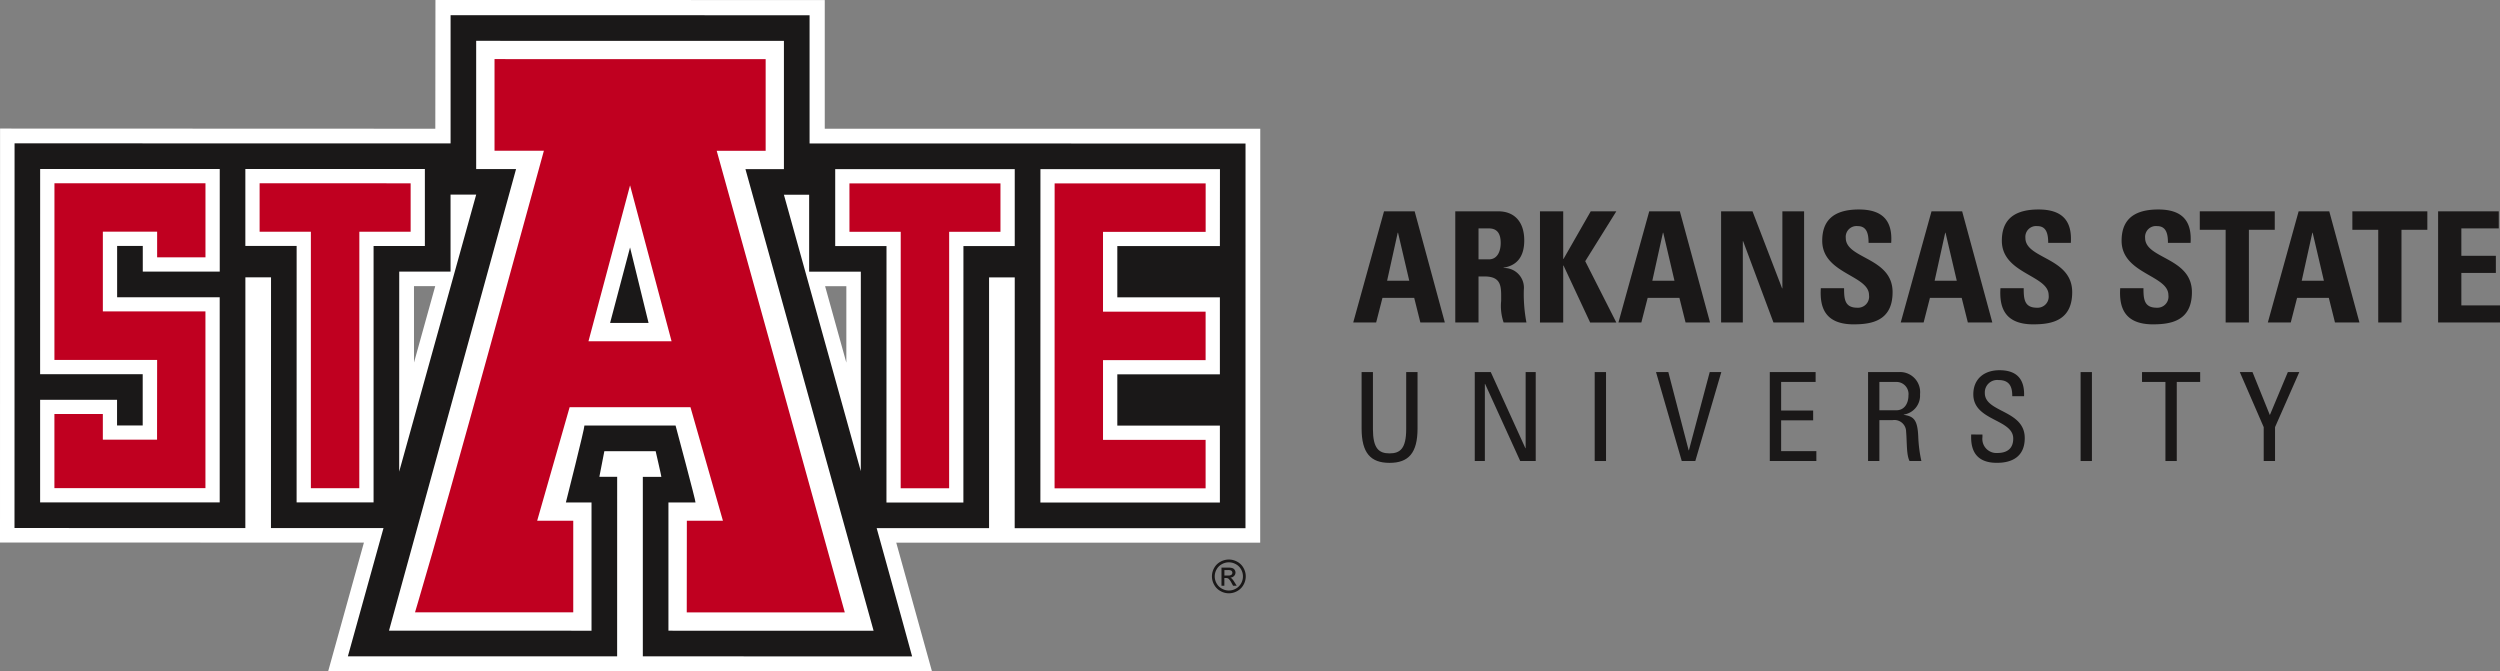 <?xml version="1.0" encoding="UTF-8"?> <svg xmlns="http://www.w3.org/2000/svg" xmlns:xlink="http://www.w3.org/1999/xlink" id="Group_131" data-name="Group 131" width="346.563" height="93.062" viewBox="0 0 346.563 93.062"><rect x="0" y="0" width="346.563" height="93.062" fill="#808080" stroke="none"/><defs><clipPath id="clip-path"><rect id="Rectangle_297" data-name="Rectangle 297" width="346.563" height="93.062" fill="none"></rect></clipPath></defs><path id="Path_505" data-name="Path 505" d="M545.713,100.63l4.27-15.41h4.246l4.184,15.41H555.02l-.854-3.415h-4.4l-.875,3.415Zm6.212-12.444h-.044l-1.472,6.658h3.073Z" transform="translate(-358.122 -55.925)" fill="#1a1818"></path><g id="Group_68" data-name="Group 68"><g id="Group_67" data-name="Group 67" clip-path="url(#clip-path)"><path id="Path_506" data-name="Path 506" d="M590.091,100.63h-3.223V85.219h5.955c2.2,0,3.607,1.409,3.607,4.034,0,1.963-.769,3.437-2.86,3.778v.044a2.738,2.738,0,0,1,2.8,3.03,21.165,21.165,0,0,0,.363,4.526H593.57a7.062,7.062,0,0,1-.342-2.989c0-1.835.17-3.393-2.305-3.393h-.832Zm0-8.751h1.43c1.281,0,1.644-1.28,1.644-2.263,0-1.472-.62-2.028-1.644-2.028h-1.43Z" transform="translate(-385.13 -55.925)" fill="#1a1818"></path><path id="Path_507" data-name="Path 507" d="M628.053,85.219H631.6l-4.311,6.915,4.311,8.5h-3.628l-3.692-7.9h-.043v7.9h-3.222V85.219h3.222v6.6h.043Z" transform="translate(-407.536 -55.925)" fill="#1a1818"></path><path id="Path_508" data-name="Path 508" d="M652.661,100.63l4.27-15.41h4.246l4.184,15.41h-3.393l-.854-3.415h-4.4l-.876,3.415Zm6.212-12.444h-.043l-1.472,6.658h3.072Z" transform="translate(-428.306 -55.925)" fill="#1a1818"></path><path id="Path_509" data-name="Path 509" d="M694.063,100.629V85.219h4.354l4.1,10.672h.042V85.219h3.009v15.411h-4.246l-4.205-11.27h-.042v11.27Z" transform="translate(-455.476 -55.925)" fill="#1a1818"></path><path id="Path_510" data-name="Path 510" d="M738.808,100.4c-3.991,0-4.739-2.349-4.568-5.016h3.223c0,1.472.065,2.709,1.836,2.709a1.54,1.54,0,0,0,1.622-1.75c0-2.774-6.488-2.945-6.488-7.534,0-2.412,1.153-4.333,5.079-4.333,3.138,0,4.7,1.409,4.483,4.631h-3.137c0-1.152-.193-2.326-1.495-2.326a1.5,1.5,0,0,0-1.665,1.642c0,2.926,6.489,2.669,6.489,7.514,0,3.991-2.924,4.461-5.379,4.461" transform="translate(-481.827 -55.436)" fill="#1a1818"></path><path id="Path_511" data-name="Path 511" d="M766.5,100.63l4.268-15.41h4.247l4.183,15.41h-3.393l-.854-3.415h-4.4l-.876,3.415Zm6.211-12.444h-.042L771.2,94.844h3.072Z" transform="translate(-503.012 -55.925)" fill="#1a1818"></path><path id="Path_512" data-name="Path 512" d="M811.245,100.4c-3.991,0-4.738-2.349-4.568-5.016H809.9c0,1.472.064,2.709,1.836,2.709a1.54,1.54,0,0,0,1.622-1.75c0-2.774-6.488-2.945-6.488-7.534,0-2.412,1.153-4.333,5.081-4.333,3.137,0,4.695,1.409,4.482,4.631h-3.138c0-1.152-.192-2.326-1.495-2.326a1.5,1.5,0,0,0-1.664,1.642c0,2.926,6.488,2.669,6.488,7.514,0,3.991-2.924,4.461-5.379,4.461" transform="translate(-529.364 -55.436)" fill="#1a1818"></path><path id="Path_513" data-name="Path 513" d="M859.537,100.4c-3.991,0-4.737-2.349-4.567-5.016h3.223c0,1.472.063,2.709,1.835,2.709a1.54,1.54,0,0,0,1.622-1.75c0-2.774-6.488-2.945-6.488-7.534,0-2.412,1.151-4.333,5.08-4.333,3.138,0,4.7,1.409,4.482,4.631h-3.137c0-1.152-.193-2.326-1.5-2.326a1.5,1.5,0,0,0-1.664,1.642c0,2.926,6.488,2.669,6.488,7.514,0,3.991-2.923,4.461-5.378,4.461" transform="translate(-561.056 -55.436)" fill="#1a1818"></path><path id="Path_514" data-name="Path 514" d="M897.494,85.219V87.78h-3.586v12.849h-3.223V87.78H887.1V85.219Z" transform="translate(-582.155 -55.925)" fill="#1a1818"></path><path id="Path_515" data-name="Path 515" d="M914.546,100.63l4.27-15.41h4.247l4.183,15.41h-3.393L923,97.214h-4.4l-.876,3.415Zm6.212-12.444h-.042l-1.473,6.658h3.074Z" transform="translate(-600.167 -55.925)" fill="#1a1818"></path><path id="Path_516" data-name="Path 516" d="M959.028,85.219V87.78h-3.586v12.849H952.22V87.78h-3.586V85.219Z" transform="translate(-622.537 -55.925)" fill="#1a1818"></path><path id="Path_517" data-name="Path 517" d="M983.21,100.629V85.219h8.409v2.369h-5.186v3.8h4.782v2.369h-4.782v4.5h5.358v2.37Z" transform="translate(-645.227 -55.925)" fill="#1a1818"></path><path id="Path_518" data-name="Path 518" d="M549.089,150.048h1.571v7.888c0,2.7.821,3.382,2.306,3.382s2.305-.684,2.305-3.382v-7.888h1.573v7.821c0,3.415-1.265,4.763-3.878,4.763s-3.876-1.349-3.876-4.763Z" transform="translate(-360.337 -98.468)" fill="#1a1818"></path><path id="Path_519" data-name="Path 519" d="M603.177,150.048v12.328h-2.151l-4.866-10.689h-.034v10.689h-1.4V150.048h2.219l4.8,10.553h.034V150.048Z" transform="translate(-390.287 -98.468)" fill="#1a1818"></path><rect id="Rectangle_295" data-name="Rectangle 295" width="1.571" height="12.328" transform="translate(221.065 51.58)" fill="#1a1818"></rect><path id="Path_520" data-name="Path 520" d="M673.266,162.377h-1.879l-3.568-12.328h1.707l2.818,10.843h.035l2.884-10.843h1.606Z" transform="translate(-438.253 -98.469)" fill="#1a1818"></path><path id="Path_521" data-name="Path 521" d="M713.7,162.377V150.048h6.353v1.366h-4.781v3.962h4.439v1.365h-4.439v4.268h4.883v1.367Z" transform="translate(-468.362 -98.469)" fill="#1a1818"></path><path id="Path_522" data-name="Path 522" d="M754.9,156.708v5.669h-1.57V150.048h4.25a2.781,2.781,0,0,1,2.954,3.074,2.659,2.659,0,0,1-2.254,2.817v.034c1.417.222,1.93.7,2.015,3.176a18.775,18.775,0,0,0,.427,3.228h-1.639c-.444-.854-.342-2.459-.478-4.1a1.626,1.626,0,0,0-1.861-1.571Zm0-1.366h2.356c1.127,0,1.673-.974,1.673-2.05a1.675,1.675,0,0,0-1.655-1.878H754.9Z" transform="translate(-494.37 -98.468)" fill="#1a1818"></path><path id="Path_523" data-name="Path 523" d="M796.483,158.218v.359a1.953,1.953,0,0,0,2.067,2.2c1.247,0,2.2-.53,2.2-2,0-2.732-5.533-2.425-5.533-6.13,0-2.187,1.555-3.346,3.62-3.346,2.255,0,3.518,1.093,3.415,3.6h-1.639c.018-1.349-.409-2.237-1.9-2.237a1.719,1.719,0,0,0-1.9,1.811c0,2.715,5.533,2.321,5.533,6.232,0,2.6-1.793,3.432-3.826,3.432-3.636.034-3.636-2.749-3.6-3.928Z" transform="translate(-521.665 -97.981)" fill="#1a1818"></path><rect id="Rectangle_296" data-name="Rectangle 296" width="1.57" height="12.328" transform="translate(288.423 51.58)" fill="#1a1818"></rect><path id="Path_524" data-name="Path 524" d="M871.873,150.048v1.366h-3.245v10.962h-1.571V151.414h-3.244v-1.366Z" transform="translate(-566.874 -98.468)" fill="#1a1818"></path><path id="Path_525" data-name="Path 525" d="M909.9,150.048h1.589l-3.364,7.633v4.695h-1.571v-4.695l-3.313-7.633H905l2.406,5.959Z" transform="translate(-592.747 -98.468)" fill="#1a1818"></path><path id="Path_526" data-name="Path 526" d="M114.332,17.843l0-17.836L60.364,0l-.019,17.844L.01,17.822,0,75.206l35.549.01h14.9L45.494,93.048l83.7.014-4.951-17.834,14.9,0,35.552,0,.011-57.382ZM57.388,39.664h2.946L57.392,50.253Zm56.991.009h2.945l0,10.6Z" fill="#fff"></path><path id="Path_527" data-name="Path 527" d="M446.222,80.682V73.965l-20.935,0-.008,42.267,20.937,0v-6.715H431.994l0-11.061,14.222,0,0-6.716-14.223,0,0-11.057Z" transform="translate(-279.088 -48.537)" fill="#c00020"></path><path id="Path_528" data-name="Path 528" d="M21.94,98.388H36.177l-.011,11.059-7.515,0v-3.557H21.937l0,10.27,20.937,0,0-24.492H28.653l0-11.06h7.525V84.17h6.7V73.9l-20.935,0Z" transform="translate(-14.395 -48.496)" fill="#c00020"></path><path id="Path_529" data-name="Path 529" d="M104.694,80.622H111.8l0,35.549h6.713l.007-35.549,7.11,0V73.911L104.694,73.9Z" transform="translate(-68.705 -48.499)" fill="#c00020"></path><path id="Path_530" data-name="Path 530" d="M342.561,80.665h7.108l-.007,35.55,6.717,0,.005-35.549,7.111,0,0-6.714-20.936,0Z" transform="translate(-224.805 -48.531)" fill="#c00020"></path><path id="Path_531" data-name="Path 531" d="M205.021,100.544l21.909,0L217.7,67.265c-2.221-8-4.439-16-6.107-22l-2.014-7.252c-.166-.6-.3-1.079-.408-1.464h6.787v-12.7l-37.585-.008,0,12.7h6.844c-2.054,7.392-12.771,46.835-17.477,62.683l-.388,1.307,21.934,0,0-12.7h-5l4.5-15.739,16.748,0,4.5,15.739h-5Zm-7.859-59.2,5.754,21.61-11.519,0Z" transform="translate(-109.82 -15.648)" fill="#c00020"></path><path id="Path_532" data-name="Path 532" d="M116.066,23.906l0-17.773L66.3,6.123V23.9L5.857,23.889,5.848,77.215l32,.008.006-34.764h3.555L41.4,77.224H57L52.062,95l37.326,0,.005-24.884-2.468,0,.691-3.553h7.113s.82,3.556.789,3.556c0,0-2.525-.01-2.568,0l0,24.885,37.329.007c.017,0-2.116-7.709-4.912-17.777l15.58,0,0-34.764h3.56L144.5,77.241l31.993,0,.007-53.327ZM34.3,41.665H23.631V38.113l-3.556,0v7.11l14.219,0,0,28.444L9.4,73.66l0-14.22,10.664,0V63h3.556V55.888l-14.221,0,.005-28.441L34.3,27.45Zm21.325,32H44.955l.005-35.551H37.85l0-10.664,24.886,0V38.119h-7.11Zm3.557-32,7.113,0,0-10.666h3.554L59.175,69.4ZM96.5,91.449l0-17.775h3.753c.1,0-2.764-10.665-2.764-10.665H84.853c.052.31-2.57,10.664-2.57,10.664h3.555l0,17.777L57.764,91.44,75.377,27.454h-5.53l0-3.555,0-14.221,42.662.009,0,14.219v3.556h-5.334L124.94,91.454Zm16.007-60.433,3.5,0,0,10.664,7.164,0-.005,27.653c-4.946-17.8-10.659-38.321-10.659-38.321m32,7.116-7.113,0-.006,35.552-10.665,0,.007-35.55-7.111,0,0-10.666,24.888,0Zm28.438.005-14.219,0v7.108l14.219,0,0,10.666-14.219,0,0,7.112,14.219,0,0,10.665-24.884-.006.008-46.215,24.885,0Z" transform="translate(-3.838 -4.018)" fill="#1a1818"></path><path id="Path_533" data-name="Path 533" d="M251.362,110.255h-5.335l2.768-10.468Z" transform="translate(-161.454 -65.484)" fill="#1a1818"></path><path id="Path_534" data-name="Path 534" d="M491.1,225.64a2.4,2.4,0,0,1,1.151.3,2.15,2.15,0,0,1,.875.866,2.353,2.353,0,0,1,0,2.338,2.178,2.178,0,0,1-.866.867,2.353,2.353,0,0,1-2.33,0,2.188,2.188,0,0,1-.867-.867,2.341,2.341,0,0,1,0-2.338,2.157,2.157,0,0,1,.876-.866,2.4,2.4,0,0,1,1.151-.3m0,.388a1.993,1.993,0,0,0-.96.253,1.816,1.816,0,0,0-.731.723,1.948,1.948,0,0,0,0,1.949,1.842,1.842,0,0,0,.725.723,1.949,1.949,0,0,0,1.942,0,1.831,1.831,0,0,0,.723-.723,1.956,1.956,0,0,0,0-1.949,1.8,1.8,0,0,0-.731-.723,2,2,0,0,0-.959-.253m-1.027,3.249v-2.519h.866a2.108,2.108,0,0,1,.642.07.622.622,0,0,1,.317.243.645.645,0,0,1,.118.369.672.672,0,0,1-.2.481.779.779,0,0,1-.523.229.693.693,0,0,1,.214.134,2.859,2.859,0,0,1,.372.5l.307.493h-.5l-.223-.4a2.022,2.022,0,0,0-.425-.586.522.522,0,0,0-.326-.087h-.239v1.07Zm.406-1.418h.493a.8.8,0,0,0,.483-.106.363.363,0,0,0,.067-.48.369.369,0,0,0-.172-.132,1.282,1.282,0,0,0-.408-.043h-.462Z" transform="translate(-320.745 -148.075)" fill="#1a1818"></path></g></g></svg> 